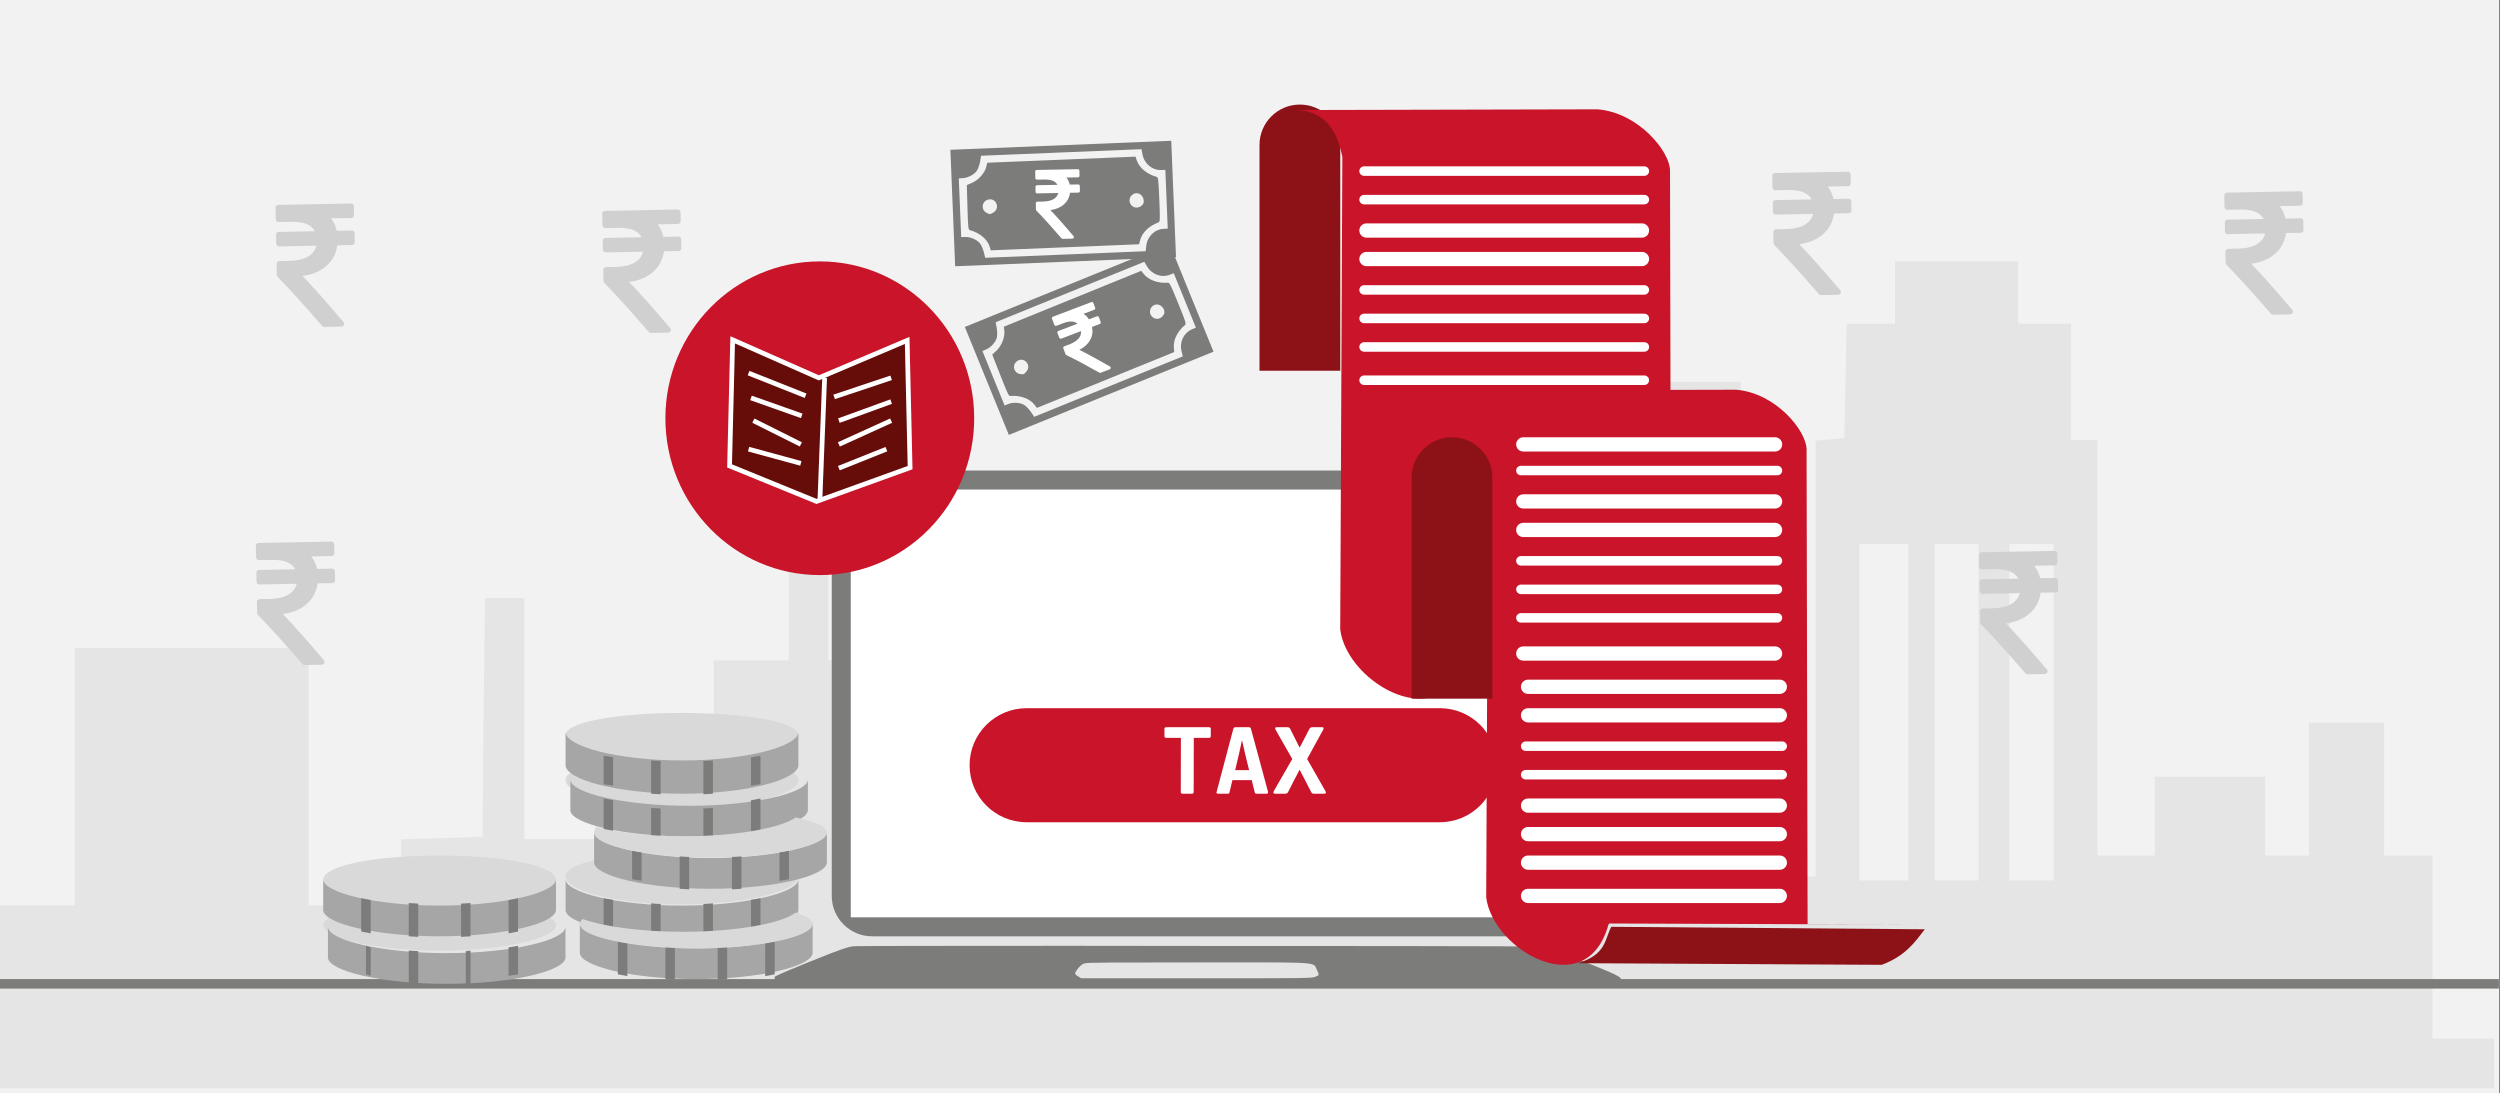 <svg width="526" height="230" xmlns="http://www.w3.org/2000/svg" xmlns:xlink="http://www.w3.org/1999/xlink" overflow="hidden"><rect width="100%" height="100%" fill="#808080" stroke="none"/><defs><clipPath id="clip0"><path d="M0 0 526 0 526 230 0 230Z" fill-rule="evenodd" clip-rule="evenodd"/></clipPath><clipPath id="clip1"><path d="M203 68.794 246.073 51.278 255.352 74.029 212.279 91.545Z" fill-rule="evenodd" clip-rule="evenodd"/></clipPath><clipPath id="clip2"><path d="M203 68.794 246.073 51.278 255.352 74.029 212.279 91.545Z" fill-rule="evenodd" clip-rule="evenodd"/></clipPath><clipPath id="clip3"><path d="M203 68.794 246.073 51.278 255.352 74.029 212.279 91.545Z" fill-rule="evenodd" clip-rule="evenodd"/></clipPath><clipPath id="clip4"><path d="M218.753 67.694 232.413 62.49 237.624 76.129 223.964 81.333Z" fill-rule="evenodd" clip-rule="evenodd"/></clipPath><clipPath id="clip5"><path d="M218.753 67.694 232.413 62.49 237.624 76.129 223.964 81.333Z" fill-rule="evenodd" clip-rule="evenodd"/></clipPath><clipPath id="clip6"><path d="M218.753 67.694 232.413 62.49 237.624 76.129 223.964 81.333Z" fill-rule="evenodd" clip-rule="evenodd"/></clipPath><clipPath id="clip7"><path d="M199.96 31.515 246.429 29.617 247.434 54.161 200.966 56.059Z" fill-rule="evenodd" clip-rule="evenodd"/></clipPath><clipPath id="clip8"><path d="M199.96 31.515 246.429 29.617 247.434 54.161 200.966 56.059Z" fill-rule="evenodd" clip-rule="evenodd"/></clipPath><clipPath id="clip9"><path d="M199.96 31.515 246.429 29.617 247.434 54.161 200.966 56.059Z" fill-rule="evenodd" clip-rule="evenodd"/></clipPath><clipPath id="clip10"><path d="M215 35 231 35 231 51 215 51Z" fill-rule="evenodd" clip-rule="evenodd"/></clipPath><clipPath id="clip11"><path d="M215.154 35.812 229.771 35.54 230.043 50.136 215.426 50.408Z" fill-rule="evenodd" clip-rule="evenodd"/></clipPath><clipPath id="clip12"><path d="M215.154 35.812 229.771 35.54 230.043 50.136 215.426 50.408Z" fill-rule="evenodd" clip-rule="evenodd"/></clipPath><clipPath id="clip13"><path d="M463 40 490 40 490 67 463 67Z" fill-rule="evenodd" clip-rule="evenodd"/></clipPath><clipPath id="clip14"><path d="M463.296 40.623 489.191 40.142 489.673 65.999 463.777 66.481Z" fill-rule="evenodd" clip-rule="evenodd"/></clipPath><clipPath id="clip15"><path d="M463.296 40.623 489.191 40.142 489.673 65.999 463.777 66.481Z" fill-rule="evenodd" clip-rule="evenodd"/></clipPath><clipPath id="clip16"><path d="M411 115 439 115 439 143 411 143Z" fill-rule="evenodd" clip-rule="evenodd"/></clipPath><clipPath id="clip17"><path d="M411.669 116.294 437.564 115.813 438.046 141.671 412.15 142.152Z" fill-rule="evenodd" clip-rule="evenodd"/></clipPath><clipPath id="clip18"><path d="M411.669 116.294 437.564 115.813 438.046 141.671 412.15 142.152Z" fill-rule="evenodd" clip-rule="evenodd"/></clipPath><clipPath id="clip19"><path d="M368 36 395 36 395 63 368 63Z" fill-rule="evenodd" clip-rule="evenodd"/></clipPath><clipPath id="clip20"><path d="M368.19 36.508 394.085 36.027 394.567 61.885 368.671 62.366Z" fill-rule="evenodd" clip-rule="evenodd"/></clipPath><clipPath id="clip21"><path d="M368.19 36.508 394.085 36.027 394.567 61.885 368.671 62.366Z" fill-rule="evenodd" clip-rule="evenodd"/></clipPath><clipPath id="clip22"><path d="M122 43 149 43 149 71 122 71Z" fill-rule="evenodd" clip-rule="evenodd"/></clipPath><clipPath id="clip23"><path d="M122.006 44.465 147.902 43.984 148.384 69.841 122.488 70.323Z" fill-rule="evenodd" clip-rule="evenodd"/></clipPath><clipPath id="clip24"><path d="M122.006 44.465 147.902 43.984 148.384 69.841 122.488 70.323Z" fill-rule="evenodd" clip-rule="evenodd"/></clipPath><clipPath id="clip25"><path d="M49 113 76 113 76 141 49 141Z" fill-rule="evenodd" clip-rule="evenodd"/></clipPath><clipPath id="clip26"><path d="M49.136 114.33 75.031 113.849 75.513 139.707 49.617 140.188Z" fill-rule="evenodd" clip-rule="evenodd"/></clipPath><clipPath id="clip27"><path d="M49.136 114.33 75.031 113.849 75.513 139.707 49.617 140.188Z" fill-rule="evenodd" clip-rule="evenodd"/></clipPath><clipPath id="clip28"><path d="M53 42 80 42 80 70 53 70Z" fill-rule="evenodd" clip-rule="evenodd"/></clipPath><clipPath id="clip29"><path d="M53.278 43.2 79.173 42.719 79.655 68.577 53.759 69.058Z" fill-rule="evenodd" clip-rule="evenodd"/></clipPath><clipPath id="clip30"><path d="M53.278 43.2 79.173 42.719 79.655 68.577 53.759 69.058Z" fill-rule="evenodd" clip-rule="evenodd"/></clipPath></defs><g clip-path="url(#clip0)"><rect x="0" y="0" width="525.239" height="230" fill="#FFFFFF" transform="scale(1.001 1)"/><rect x="0" y="0" width="525.239" height="230" fill="#F2F2F2" transform="scale(1.001 1)"/><path d="M0 154.748 0 135.497 7.892 135.497 15.728 135.497 15.728 108.429 15.728 81.308 40.292 81.308 64.856 81.308 64.856 108.429 64.856 135.497 74.582 135.497 84.308 135.497 84.308 128.572 84.308 121.595 92.866 121.333 101.425 121.071 101.647 95.944 101.925 70.817 106.093 70.817 110.205 70.817 110.205 96.154 110.205 121.543 117.653 121.543 125.044 121.543 125.044 117.137 125.044 112.783 137.548 112.783 150.053 112.783 150.053 98.357 150.053 83.931 157.945 83.931 165.781 83.931 165.781 61.217 165.781 38.451 169.949 38.451 174.117 38.451 174.117 61.217 174.117 83.931 187.121 83.931 200.07 83.931 200.07 98.357 200.07 112.783 225.079 112.783 250.088 112.783 250.088 124.166 250.088 135.497 260.258 135.497 270.484 135.497 270.484 100.98 270.484 66.463 322.336 66.463 374.187 66.463 374.187 97.937 374.187 129.412 377.911 129.412 381.634 129.412 381.634 83.564 381.634 37.717 384.635 37.454 387.637 37.14 387.914 25.127 388.137 13.114 393.194 13.114 398.307 13.114 398.307 6.557 398.307 0 411.256 0 424.205 0 424.205 6.557 424.205 13.114 429.763 13.114 435.32 13.114 435.32 25.337 435.32 37.612 438.099 37.612 440.878 37.612 440.878 81.308 440.878 125.005 446.935 125.005 452.937 125.005 452.937 116.717 452.937 108.429 464.497 108.429 476.112 108.429 476.112 116.717 476.112 125.005 480.725 125.005 485.338 125.005 485.338 111.052 485.338 97.046 493.229 97.046 501.121 97.046 501.121 111.052 501.121 125.005 506.178 125.005 511.291 125.005 511.291 144.257 511.291 163.509 517.794 163.509 524.24 163.509 524.24 168.754 524.24 174 262.148 174 0 174 0 154.748ZM401.086 94.842 401.086 59.434 395.973 59.434 390.86 59.434 390.86 94.842 390.86 130.251 395.973 130.251 401.086 130.251 401.086 94.842ZM415.869 94.842 415.869 59.434 411.256 59.434 406.643 59.434 406.643 94.842 406.643 130.251 411.256 130.251 415.869 130.251 415.869 94.842ZM431.652 94.842 431.652 59.434 426.984 59.434 422.371 59.434 422.371 94.842 422.371 130.251 426.984 130.251 431.652 130.251 431.652 94.842ZM301.94 115.825 301.94 109.268 294.993 109.268 288.046 109.268 288.046 115.825 288.046 122.382 294.993 122.382 301.94 122.382 301.94 115.825ZM329.727 115.825 329.727 109.268 322.78 109.268 315.833 109.268 315.833 115.825 315.833 122.382 322.78 122.382 329.727 122.382 329.727 115.825ZM357.515 115.825 357.515 109.268 350.568 109.268 343.621 109.268 343.621 115.825 343.621 122.382 350.568 122.382 357.515 122.382 357.515 115.825ZM301.94 90.488 301.94 83.931 294.993 83.931 288.046 83.931 288.046 90.488 288.046 97.046 294.993 97.046 301.94 97.046 301.94 90.488ZM329.727 90.488 329.727 83.931 322.78 83.931 315.833 83.931 315.833 90.488 315.833 97.046 322.78 97.046 329.727 97.046 329.727 90.488ZM357.515 90.488 357.515 83.931 350.568 83.931 343.621 83.931 343.621 90.488 343.621 97.046 350.568 97.046 357.515 97.046 357.515 90.488ZM279.71 51.146 279.71 44.589 307.053 44.589 334.396 44.589 334.396 51.146 334.396 57.703 307.053 57.703 279.71 57.703 279.71 51.146ZM342.732 41.546 342.732 25.337 354.291 25.337 365.851 25.337 365.851 41.546 365.851 57.703 354.291 57.703 342.732 57.703 342.732 41.546Z" fill="#E5E5E5" fill-rule="evenodd" transform="matrix(1.001 0 -0 1 0 55)"/><path d="M0 0 525.239 0" stroke="#7C7C7B" stroke-width="1.997" stroke-miterlimit="8" fill="none" fill-rule="evenodd" transform="matrix(1.001 0 -0 1 0 207)"/><g clip-path="url(#clip1)"><g clip-path="url(#clip2)"><g clip-path="url(#clip3)"><path d="M0 12.267 0 0 23.231 0 46.462 0 46.462 12.267 46.462 24.534 23.231 24.534 0 24.534ZM40.265 21.983C40.561 19.927 42.158 18.471 44.128 18.459L44.942 18.454 44.942 12.267 44.942 6.079 44.128 6.074C42.158 6.063 40.561 4.606 40.265 2.551L40.116 1.52 23.251 1.52 6.386 1.52 6.134 2.72C5.995 3.381 5.667 4.223 5.405 4.591 4.83 5.4 3.446 6.068 2.334 6.074L1.52 6.079 1.52 12.267 1.52 18.454 2.334 18.459C3.446 18.466 4.83 19.134 5.405 19.942 5.667 20.311 5.995 21.153 6.134 21.813L6.386 23.014 23.251 23.014 40.116 23.014ZM7.39 20.656C6.977 19.121 5.398 17.695 3.415 17.067 3.061 16.955 3.036 16.58 3.09 12.248L3.148 7.55 4.28 7.128C5.627 6.626 7.051 5.138 7.39 3.878L7.616 3.04 23.205 3.04 38.794 3.04 39.045 3.877C39.512 5.436 41.082 6.845 43.042 7.465 43.389 7.575 43.422 7.999 43.422 12.267 43.422 16.535 43.389 16.959 43.042 17.068 41.063 17.695 39.523 19.062 39.061 20.605L38.794 21.494 23.205 21.494 7.616 21.494ZM8.475 13.566C9.213 13.184 9.496 12.357 9.149 11.595 8.499 10.168 6.296 10.686 6.296 12.267 6.296 13.052 6.824 13.628 7.773 13.878 7.808 13.887 8.124 13.747 8.475 13.566ZM39.796 13.284C40.377 12.773 40.209 11.554 39.483 11.014 38.352 10.174 36.772 11.39 37.245 12.736 37.634 13.841 38.862 14.105 39.796 13.284Z" fill="#7C7C7B" transform="matrix(0.927 -0.377 0.377 0.926 203 68.794)"/></g></g></g><g clip-path="url(#clip4)"><g clip-path="url(#clip5)"><g clip-path="url(#clip6)"><path d="M11.863 3.308C11.801 3.246 11.722 3.215 11.625 3.215L9.852 3.215C9.734 2.641 9.513 2.143 9.188 1.721L11.604 1.721C11.701 1.721 11.78 1.69 11.843 1.628 11.905 1.566 11.936 1.487 11.936 1.39L11.936 0.332C11.936 0.235 11.905 0.156 11.843 0.093 11.78 0.031 11.701 0 11.604 0L2.976 0C2.879 0 2.8 0.031 2.738 0.093 2.676 0.156 2.644 0.235 2.644 0.332L2.644 1.711C2.644 1.801 2.677 1.879 2.743 1.944 2.809 2.01 2.886 2.043 2.976 2.043L4.48 2.043C5.939 2.043 6.865 2.433 7.259 3.215L2.976 3.215C2.879 3.215 2.8 3.246 2.738 3.308 2.676 3.37 2.644 3.45 2.644 3.546L2.644 4.604C2.644 4.701 2.675 4.78 2.738 4.843 2.8 4.905 2.88 4.936 2.976 4.936L7.404 4.936C7.252 5.503 6.898 5.935 6.341 6.232 5.785 6.53 5.05 6.678 4.138 6.678L2.976 6.678C2.886 6.678 2.809 6.711 2.743 6.777 2.677 6.842 2.644 6.92 2.644 7.01L2.644 8.327C2.644 8.417 2.675 8.493 2.738 8.555 4.065 9.966 5.786 11.939 7.902 14.477 7.964 14.56 8.051 14.601 8.161 14.601L10.183 14.601C10.329 14.601 10.429 14.539 10.484 14.414 10.553 14.29 10.54 14.172 10.443 14.062 8.424 11.587 6.837 9.734 5.683 8.503 6.858 8.365 7.812 7.985 8.545 7.363 9.278 6.741 9.724 5.932 9.883 4.936L11.625 4.936C11.722 4.936 11.801 4.905 11.863 4.843 11.926 4.781 11.957 4.701 11.957 4.604L11.957 3.547C11.957 3.45 11.926 3.37 11.863 3.308Z" fill="#FFFFFF" transform="matrix(0.936 -0.356 0.356 0.934 218.753 67.694)"/></g></g></g><g clip-path="url(#clip7)"><g clip-path="url(#clip8)"><g clip-path="url(#clip9)"><path d="M0 12.264 0 0 23.226 0 46.453 0 46.453 12.264 46.453 24.529 23.226 24.529 0 24.529ZM40.257 21.978C40.553 19.923 42.15 18.467 44.119 18.456L44.933 18.451 44.933 12.264 44.933 6.078 44.119 6.073C42.15 6.062 40.553 4.605 40.257 2.551L40.108 1.519 23.246 1.519 6.385 1.519 6.133 2.72C5.994 3.38 5.666 4.222 5.404 4.59 4.829 5.398 3.445 6.067 2.333 6.073L1.519 6.078 1.519 12.264 1.519 18.451 2.333 18.456C3.445 18.462 4.829 19.13 5.404 19.938 5.666 20.307 5.994 21.148 6.133 21.809L6.385 23.009 23.246 23.009 40.108 23.009ZM7.388 20.652C6.975 19.117 5.397 17.692 3.415 17.063 3.06 16.951 3.035 16.577 3.089 12.245L3.147 7.549 4.279 7.127C5.626 6.624 7.049 5.137 7.388 3.877L7.614 3.039 23.2 3.039 38.786 3.039 39.037 3.876C39.504 5.435 41.073 6.844 43.034 7.464 43.38 7.573 43.413 7.997 43.413 12.264 43.413 16.532 43.38 16.956 43.034 17.065 41.054 17.691 39.515 19.058 39.053 20.6L38.786 21.49 23.2 21.49 7.614 21.49ZM8.473 13.563C9.211 13.181 9.494 12.355 9.147 11.593 8.497 10.166 6.295 10.684 6.295 12.264 6.295 13.049 6.823 13.625 7.771 13.875 7.807 13.885 8.123 13.744 8.473 13.563ZM39.788 13.281C40.369 12.77 40.2 11.552 39.474 11.012 38.344 10.172 36.765 11.388 37.238 12.733 37.626 13.838 38.854 14.102 39.788 13.281Z" fill="#7C7C7B" transform="matrix(1.001 -0.041 0.041 0.999 199.96 31.515)"/></g></g></g><g clip-path="url(#clip10)"><g clip-path="url(#clip11)"><g clip-path="url(#clip12)"><path d="M11.861 3.307C11.799 3.245 11.72 3.214 11.623 3.214L9.85 3.214C9.732 2.641 9.511 2.143 9.186 1.721L11.602 1.721C11.699 1.721 11.778 1.69 11.841 1.628 11.902 1.566 11.934 1.486 11.934 1.39L11.934 0.332C11.934 0.235 11.902 0.156 11.841 0.093 11.778 0.031 11.699 0 11.602 0L2.976 0C2.879 0 2.799 0.031 2.737 0.093 2.675 0.155 2.644 0.235 2.644 0.332L2.644 1.711C2.644 1.801 2.677 1.878 2.742 1.944 2.808 2.01 2.886 2.042 2.976 2.042L4.479 2.042C5.937 2.042 6.864 2.433 7.258 3.214L2.976 3.214C2.879 3.214 2.799 3.245 2.737 3.307 2.675 3.37 2.644 3.449 2.644 3.546L2.644 4.603C2.644 4.7 2.675 4.78 2.737 4.842 2.799 4.904 2.879 4.935 2.976 4.935L7.403 4.935C7.251 5.502 6.897 5.934 6.34 6.231 5.784 6.528 5.049 6.677 4.137 6.677L2.976 6.677C2.886 6.677 2.808 6.71 2.742 6.775 2.677 6.841 2.644 6.919 2.644 7.009L2.644 8.326C2.644 8.416 2.675 8.492 2.737 8.554 4.064 9.964 5.785 11.937 7.901 14.474 7.963 14.557 8.049 14.598 8.16 14.598L10.181 14.598C10.327 14.598 10.427 14.536 10.482 14.412 10.551 14.287 10.538 14.17 10.441 14.059 8.423 11.585 6.836 9.732 5.682 8.502 6.857 8.364 7.811 7.983 8.543 7.361 9.276 6.739 9.722 5.93 9.881 4.935L11.623 4.935C11.72 4.935 11.799 4.904 11.861 4.842 11.923 4.78 11.955 4.7 11.955 4.604L11.955 3.546C11.955 3.449 11.923 3.37 11.861 3.307Z" fill="#FFFFFF" transform="matrix(1.001 -0.019 0.019 1 215.154 35.812)"/></g></g></g><path d="M0 8.494C-2.63793e-15 3.803 3.803 0 8.494 0L157.266 0C161.957-2.63793e-15 165.76 3.803 165.76 8.494L165.76 89.506C165.76 94.197 161.957 98 157.266 98L8.494 98C3.803 98 0 94.197 0 89.506Z" fill="#7C7C7B" fill-rule="evenodd" transform="matrix(1.001 0 -0 1 175 99)"/><rect x="0" y="0" width="157.771" height="90" fill="#FFFFFF" transform="matrix(1.001 0 -0 1 179 103)"/><path d="M0 12C-1.76392e-15 5.373 5.373-1.76392e-15 12-1.76392e-15L98.839 0C105.467-1.76392e-15 110.839 5.373 110.839 12L110.839 12C110.839 18.627 105.467 24 98.839 24L12 24C5.373 24 1.76392e-15 18.627 0 12Z" fill="#C91429" fill-rule="evenodd" transform="matrix(1.001 0 -0 1 204 149)"/><path d="M16.259 2.86C16.164 3.312 16.071 3.763 15.979 4.21 15.888 4.657 15.789 5.107 15.682 5.56L14.866 9.032 17.795 9.032C17.648 8.438 17.497 7.833 17.342 7.216 17.186 6.6 17.041 5.995 16.907 5.401L16.331 2.86ZM23.652 0 25.765 0C25.931-0.001 26.067 0.025 26.173 0.08 26.279 0.135 26.367 0.229 26.437 0.363L28.381 4.243 28.453 4.243 30.47 0.363C30.53 0.239 30.614 0.148 30.722 0.088 30.83 0.029 30.962 0 31.118 0L33.111 0C33.24 0.001 33.329 0.022 33.378 0.063 33.426 0.104 33.449 0.158 33.447 0.227 33.447 0.266 33.441 0.314 33.429 0.372 33.417 0.43 33.399 0.473 33.375 0.5L29.99 6.693 33.879 13.522C33.927 13.609 33.951 13.684 33.951 13.749 33.947 13.911 33.811 13.995 33.543 13.998L31.55 13.998C31.374 14.005 31.234 13.991 31.13 13.956 31.026 13.92 30.934 13.821 30.854 13.658 30.446 12.886 30.043 12.111 29.645 11.333 29.246 10.555 28.849 9.779 28.453 9.007L28.381 9.007C27.963 9.779 27.557 10.555 27.163 11.333 26.769 12.111 26.375 12.886 25.981 13.658 25.886 13.821 25.781 13.92 25.666 13.956 25.55 13.991 25.415 14.005 25.261 13.998L23.292 13.998C23.15 13.997 23.05 13.976 22.992 13.936 22.934 13.895 22.906 13.84 22.908 13.771 22.908 13.727 22.914 13.68 22.926 13.63 22.938 13.579 22.956 13.521 22.98 13.454L26.869 6.693 23.34 0.5C23.306 0.444 23.285 0.397 23.277 0.358 23.27 0.319 23.267 0.283 23.268 0.25 23.264 0.087 23.392 0.004 23.652 0ZM14.962 0 17.675 0C17.786-0.003 17.888 0.016 17.981 0.057 18.074 0.099 18.14 0.186 18.179 0.318 18.78 2.52 19.379 4.725 19.976 6.932 20.574 9.14 21.167 11.344 21.756 13.544 21.776 13.594 21.784 13.654 21.78 13.726 21.782 13.797 21.76 13.859 21.714 13.913 21.668 13.967 21.586 13.995 21.468 13.998L19.379 13.998C19.272 13.999 19.187 13.98 19.124 13.941 19.062 13.903 19.019 13.838 18.995 13.749 18.886 13.307 18.775 12.869 18.662 12.435 18.55 12.002 18.445 11.57 18.347 11.139L14.29 11.139C14.234 11.363 14.142 11.738 14.014 12.265 13.886 12.792 13.77 13.287 13.666 13.749 13.641 13.848 13.595 13.915 13.528 13.95 13.461 13.985 13.379 14.001 13.282 13.998L11.313 13.998C11.053 13.995 10.925 13.911 10.929 13.749 10.93 13.716 10.935 13.685 10.944 13.658 10.954 13.63 10.965 13.6 10.977 13.567L14.482 0.318C14.517 0.226 14.573 0.15 14.65 0.091 14.727 0.033 14.831 0.002 14.962 0ZM0.408 0 9.383 0C9.503 0.001 9.593 0.034 9.653 0.097 9.713 0.16 9.743 0.249 9.743 0.363L9.743 1.836C9.746 1.962 9.722 2.061 9.671 2.134 9.62 2.206 9.524 2.243 9.383 2.244L6.167 2.244 6.143 13.635C6.143 13.77 6.107 13.864 6.035 13.919 5.963 13.974 5.855 14 5.711 13.998L3.865 13.998C3.731 14 3.626 13.974 3.55 13.922 3.473 13.869 3.434 13.781 3.433 13.658L3.457 2.244 0.408 2.244C0.265 2.246 0.161 2.214 0.096 2.151 0.031 2.087-0.001 1.982 0 1.836L0 0.386C-0.001 0.261 0.031 0.165 0.096 0.1 0.161 0.034 0.265 0.001 0.408 0Z" fill="#FFFFFF" fill-rule="evenodd" transform="matrix(1.001 0 -0 1 245 153)"/><path d="M24.465 5.538C10.954 5.538 0 2.804 0 0L0 6.458C0.008 9.26 10.957 12 24.465 12 37.972 12 48.922 9.26 48.929 6.458L48.929 0C48.929 2.804 37.976 5.538 24.465 5.538" fill="#A6A6A6" fill-rule="evenodd" transform="matrix(1.001 0 -0 1 122 194)"/><path d="M24.465 5.538C10.954 5.538 0 2.804 0 0L0 6.458C0.008 9.26 10.957 12 24.465 12 37.972 12 48.922 9.26 48.929 6.458L48.929 0C48.929 2.804 37.976 5.538 24.465 5.538" fill="#A6A6A6" fill-rule="evenodd" transform="matrix(1.001 0 -0 1 119 185)"/><path d="M0 0 0 5.997C0.639 6.111 1.305 6.22 1.997 6.321L1.997 0.324C1.305 0.222 0.639 0.114 0 0" fill="#7C7C7B" fill-rule="evenodd" transform="matrix(1.001 0 -0 1 127 189)"/><path d="M0 0.324 0 6.322C0.692 6.22 1.358 6.111 1.997 5.997L1.997 0C1.358 0.114 0.692 0.222 0 0.324" fill="#7C7C7B" fill-rule="evenodd" transform="matrix(1.001 0 -0 1 158 189)"/><path d="M0 0 0 6.999C0.656 7.045 1.321 7.086 1.997 7.119L1.997 0.119C1.321 0.086 0.656 0.046 0 0" fill="#7C7C7B" fill-rule="evenodd" transform="matrix(1.001 0 -0 1 137 190)"/><path d="M0 0.119 0 7.119C0.676 7.086 1.341 7.045 1.997 6.999L1.997 0C1.341 0.046 0.676 0.086 0 0.119" fill="#7C7C7B" fill-rule="evenodd" transform="matrix(1.001 0 -0 1 148 190)"/><path d="M0 0 0 6.997C0.639 7.13 1.305 7.256 1.997 7.375L1.997 0.378C1.305 0.259 0.639 0.133 0 0" fill="#7C7C7B" fill-rule="evenodd" transform="matrix(1.001 0 -0 1 130 198)"/><path d="M0 0.378 0 7.376C0.692 7.256 1.358 7.13 1.997 6.997L1.997 0C1.358 0.133 0.692 0.259 0 0.378" fill="#7C7C7B" fill-rule="evenodd" transform="matrix(1.001 0 -0 1 161 198)"/><path d="M0 0 0 6.999C0.656 7.045 1.321 7.086 1.997 7.119L1.997 0.119C1.321 0.086 0.656 0.046 0 0" fill="#7C7C7B" fill-rule="evenodd" transform="matrix(1.001 0 -0 1 140 199)"/><path d="M0 0.119 0 7.119C0.676 7.086 1.341 7.045 1.997 6.999L1.997 0C1.341 0.046 0.676 0.086 0 0.119" fill="#7C7C7B" fill-rule="evenodd" transform="matrix(1.001 0 -0 1 151 199)"/><path d="M45.365 0C42.693 2.186 33.087 4.05 21.642 4.05 12.694 4.05 4.871 2.909 0.606 1.368 0.214 1.698 0 2.048 0 2.413 0 5.072 10.954 7.55 24.465 7.55 37.977 7.55 48.929 5.072 48.929 2.413 48.929 1.497 47.626 0.678 45.365 0" fill="#D9D9D9" fill-rule="evenodd" transform="matrix(1.001 0 -0 1 122 192)"/><path d="M30.11 5.283C17.678 5.283 7.418 2.768 5.858 0 2.208 0.879 0 2.05 0 3.413 0 6.45 10.954 9.283 24.465 9.283 37.976 9.283 48.929 6.45 48.929 3.413 48.929 3.279 48.901 3.148 48.859 3.018 44.371 4.36 37.64 5.283 30.11 5.283" fill="#D9D9D9" fill-rule="evenodd" transform="matrix(1.001 0 -0 1 119 181)"/><path d="M24.465 5.538C10.954 5.538 0 2.804 0 0L0 6.458C0.008 9.26 10.957 12 24.465 12 37.972 12 48.922 9.26 48.929 6.458L48.929 0C48.929 2.804 37.976 5.538 24.465 5.538" fill="#A6A6A6" fill-rule="evenodd" transform="matrix(1.001 0 -0 1 125 175)"/><path d="M48.929 5.13C48.929 8.167 37.976 11 24.465 11 10.954 11 0 8.167 0 5.13 0 2.092 10.954 0 24.465 0 37.976 0 48.929 2.092 48.929 5.13" fill="#D9D9D9" fill-rule="evenodd" transform="matrix(1.001 0 -0 1 119 159)"/><path d="M24.964 5.538C11.177 5.538 0 2.804 0 0L0 6.458C0.008 9.26 11.181 12 24.964 12 38.747 12 49.92 9.26 49.928 6.458L49.928 0C49.928 2.804 38.751 5.538 24.964 5.538" fill="#A6A6A6" fill-rule="evenodd" transform="matrix(1.001 0 -0 1 120 164)"/><path d="M0 0 0 6.997C0.639 7.13 1.305 7.256 1.997 7.375L1.997 0.378C1.305 0.259 0.639 0.133 0 0" fill="#7C7C7B" fill-rule="evenodd" transform="matrix(1.001 0 -0 1 127 168)"/><path d="M0 0.378 0 7.376C0.692 7.256 1.358 7.13 1.997 6.997L1.997 0C1.358 0.133 0.692 0.259 0 0.378" fill="#7C7C7B" fill-rule="evenodd" transform="matrix(1.001 0 -0 1 158 168)"/><path d="M0 0 0 5.999C0.656 6.039 1.321 6.074 1.997 6.102L1.997 0.102C1.321 0.074 0.656 0.039 0 0" fill="#7C7C7B" fill-rule="evenodd" transform="matrix(1.001 0 -0 1 137 170)"/><path d="M0 0.102 0 6.102C0.676 6.074 1.341 6.039 1.997 5.999L1.997 0C1.341 0.039 0.676 0.074 0 0.102" fill="#7C7C7B" fill-rule="evenodd" transform="matrix(1.001 0 -0 1 148 170)"/><path d="M0 0 0 5.997C0.639 6.111 1.305 6.22 1.997 6.321L1.997 0.324C1.305 0.222 0.639 0.114 0 0" fill="#7C7C7B" fill-rule="evenodd" transform="matrix(1.001 0 -0 1 133 179)"/><path d="M0 0.324 0 6.322C0.692 6.22 1.358 6.111 1.997 5.997L1.997 0C1.358 0.114 0.692 0.222 0 0.324" fill="#7C7C7B" fill-rule="evenodd" transform="matrix(1.001 0 -0 1 164 179)"/><path d="M0 0 0 6.999C0.656 7.045 1.321 7.086 1.997 7.119L1.997 0.119C1.321 0.086 0.656 0.046 0 0" fill="#7C7C7B" fill-rule="evenodd" transform="matrix(1.001 0 -0 1 143 180)"/><path d="M0 0.119 0 7.119C0.676 7.086 1.341 7.045 1.997 6.999L1.997 0C1.341 0.046 0.676 0.086 0 0.119" fill="#7C7C7B" fill-rule="evenodd" transform="matrix(1.001 0 -0 1 154 180)"/><path d="M42.336 0C39.409 2.151 29.992 3.957 18.819 3.957 11.604 3.957 5.12 3.203 0.642 2.09 0.227 2.436 0 2.801 0 3.183 0 5.884 10.954 8.401 24.465 8.401 37.976 8.401 48.929 5.884 48.929 3.183 48.929 1.892 46.423 0.795 42.336 0" fill="#D9D9D9" fill-rule="evenodd" transform="matrix(1.001 0 -0 1 125 172)"/><path d="M48.929 4.664C48.929 7.425 37.976 10 24.465 10 10.954 10 0 7.425 0 4.664 0 1.902 10.954 0 24.465 0 37.976 0 48.929 1.902 48.929 4.664" fill="#D9D9D9" fill-rule="evenodd" transform="matrix(1.001 0 -0 1 119 150)"/><path d="M24.465 6C10.954 6 0 3.038 0 0L0 6.996C0.008 10.032 10.957 13 24.465 13 37.972 13 48.922 10.032 48.929 6.996L48.929 0C48.929 3.038 37.976 6 24.465 6" fill="#A6A6A6" fill-rule="evenodd" transform="matrix(1.001 0 -0 1 119 154)"/><path d="M0 0 0 5.997C0.639 6.111 1.305 6.22 1.997 6.321L1.997 0.324C1.305 0.222 0.639 0.114 0 0" fill="#7C7C7B" fill-rule="evenodd" transform="matrix(1.001 0 -0 1 127 159)"/><path d="M0 0.324 0 6.322C0.692 6.22 1.358 6.111 1.997 5.997L1.997 0C1.358 0.114 0.692 0.222 0 0.324" fill="#7C7C7B" fill-rule="evenodd" transform="matrix(1.001 0 -0 1 158 159)"/><path d="M0 0 0 6.999C0.656 7.045 1.321 7.086 1.997 7.119L1.997 0.119C1.321 0.086 0.656 0.046 0 0" fill="#7C7C7B" fill-rule="evenodd" transform="matrix(1.001 0 -0 1 137 160)"/><path d="M0 0.119 0 7.119C0.676 7.086 1.341 7.045 1.997 6.999L1.997 0C1.341 0.046 0.676 0.086 0 0.119" fill="#7C7C7B" fill-rule="evenodd" transform="matrix(1.001 0 -0 1 148 160)"/><path d="M0 33C-8.26339e-15 14.775 14.53 0 32.453 0 50.376-8.40268e-15 64.906 14.775 64.906 33 64.906 51.225 50.376 66 32.453 66 14.53 66-1.23951e-14 51.225 0 33Z" fill="#C91429" fill-rule="evenodd" transform="matrix(1.001 0 -0 1 140 55)"/><path d="M37.332 0.122 18.768 8.002 0.654 0 0 26.526 18.277 34 37.945 26.891 37.332 0.122Z" stroke="#FFFFFF" stroke-width="0.999" stroke-miterlimit="8" fill="#660D0A" fill-rule="evenodd" transform="matrix(1.001 0 -0 1 153.5 71.5)"/><path d="M0 0-0.999-26" stroke="#FFFFFF" stroke-width="0.999" stroke-miterlimit="8" fill="none" fill-rule="evenodd" transform="matrix(1.001 8.75495e-08 8.74228e-08 -1 173.5 79.5)"/><path d="M11.983 4.767 0 0M11.172 9 0.512 5.219" stroke="#FFFFFF" stroke-width="0.999" stroke-miterlimit="8" fill="#FFFFFF" fill-rule="evenodd" transform="matrix(1.001 0 -0 1 157.5 78.5)"/><path d="M0 0 9.986 5" stroke="#FFFFFF" stroke-width="0.999" stroke-miterlimit="8" fill="none" fill-rule="evenodd" transform="matrix(-1.001 -8.75495e-08 8.74228e-08 -1 168.5 93.5)"/><path d="M0 0 10.984 3" stroke="#FFFFFF" stroke-width="0.999" stroke-miterlimit="8" fill="none" fill-rule="evenodd" transform="matrix(-1.001 -8.75495e-08 8.74228e-08 -1 168.5 97.5)"/><path d="M0 0-11.983-4" stroke="#FFFFFF" stroke-width="0.999" stroke-miterlimit="8" fill="none" fill-rule="evenodd" transform="matrix(-1.001 -0 -0 1 175.5 83.5)"/><path d="M0 0-10.984-4" stroke="#FFFFFF" stroke-width="0.999" stroke-miterlimit="8" fill="none" fill-rule="evenodd" transform="matrix(-1.001 -0 -0 1 176.5 88.5)"/><path d="M0 0-10.984-5" stroke="#FFFFFF" stroke-width="0.999" stroke-miterlimit="8" fill="none" fill-rule="evenodd" transform="matrix(-1.001 -0 -0 1 176.5 93.5)"/><path d="M0 0-9.986-4" stroke="#FFFFFF" stroke-width="0.999" stroke-miterlimit="8" fill="none" fill-rule="evenodd" transform="matrix(-1.001 -0 -0 1 176.5 98.5)"/><g clip-path="url(#clip13)"><g clip-path="url(#clip14)"><g clip-path="url(#clip15)"><path d="M21.013 5.859C20.903 5.749 20.762 5.694 20.591 5.694L17.45 5.694C17.242 4.678 16.85 3.796 16.274 3.049L20.554 3.049C20.726 3.049 20.866 2.994 20.977 2.884 21.086 2.774 21.141 2.633 21.141 2.462L21.141 0.588C21.141 0.416 21.086 0.276 20.977 0.165 20.866 0.055 20.725 0 20.554 0L5.272 0C5.1 0 4.959 0.055 4.849 0.165 4.739 0.275 4.684 0.416 4.684 0.588L4.684 3.031C4.684 3.19 4.742 3.328 4.858 3.444 4.975 3.56 5.112 3.618 5.272 3.618L7.935 3.618C10.519 3.618 12.16 4.31 12.857 5.694L5.272 5.694C5.1 5.694 4.959 5.749 4.849 5.859 4.739 5.969 4.684 6.11 4.684 6.282L4.684 8.155C4.684 8.327 4.739 8.467 4.849 8.577 4.959 8.688 5.1 8.743 5.272 8.743L13.115 8.743C12.846 9.747 12.218 10.512 11.232 11.039 10.246 11.565 8.945 11.829 7.329 11.829L5.272 11.829C5.112 11.829 4.975 11.887 4.858 12.003 4.742 12.12 4.684 12.257 4.684 12.416L4.684 14.749C4.684 14.909 4.739 15.043 4.849 15.154 7.2 17.651 10.249 21.147 13.996 25.642 14.107 25.789 14.26 25.862 14.456 25.862L18.037 25.862C18.295 25.862 18.472 25.752 18.57 25.531 18.692 25.311 18.669 25.103 18.497 24.907 14.921 20.523 12.111 17.241 10.066 15.062 12.148 14.817 13.837 14.143 15.136 13.041 16.433 11.939 17.223 10.506 17.505 8.743L20.591 8.743C20.762 8.743 20.903 8.688 21.013 8.578 21.123 8.468 21.178 8.327 21.178 8.155L21.178 6.282C21.178 6.11 21.123 5.97 21.013 5.859Z" fill="#D0D0D0" transform="matrix(1.001 -0.019 0.019 1 463.296 40.623)"/></g></g></g><g clip-path="url(#clip16)"><g clip-path="url(#clip17)"><g clip-path="url(#clip18)"><path d="M21.013 5.859C20.903 5.749 20.762 5.694 20.591 5.694L17.45 5.694C17.242 4.678 16.85 3.796 16.274 3.049L20.554 3.049C20.726 3.049 20.866 2.994 20.977 2.884 21.086 2.774 21.141 2.633 21.141 2.462L21.141 0.588C21.141 0.416 21.086 0.276 20.977 0.165 20.866 0.055 20.725 0 20.554 0L5.272 0C5.1 0 4.959 0.055 4.849 0.165 4.739 0.275 4.684 0.416 4.684 0.588L4.684 3.031C4.684 3.19 4.742 3.328 4.858 3.444 4.975 3.56 5.112 3.618 5.272 3.618L7.935 3.618C10.519 3.618 12.16 4.31 12.857 5.694L5.272 5.694C5.1 5.694 4.959 5.749 4.849 5.859 4.739 5.969 4.684 6.11 4.684 6.282L4.684 8.155C4.684 8.327 4.739 8.467 4.849 8.577 4.959 8.688 5.1 8.743 5.272 8.743L13.115 8.743C12.846 9.747 12.218 10.512 11.232 11.039 10.246 11.565 8.945 11.829 7.329 11.829L5.272 11.829C5.112 11.829 4.975 11.887 4.858 12.003 4.742 12.12 4.684 12.257 4.684 12.416L4.684 14.749C4.684 14.909 4.739 15.043 4.849 15.154 7.2 17.651 10.249 21.147 13.996 25.642 14.107 25.789 14.26 25.862 14.456 25.862L18.037 25.862C18.295 25.862 18.472 25.752 18.57 25.531 18.692 25.311 18.669 25.103 18.497 24.907 14.921 20.523 12.111 17.241 10.066 15.062 12.148 14.817 13.837 14.143 15.136 13.041 16.433 11.939 17.223 10.506 17.505 8.743L20.591 8.743C20.762 8.743 20.903 8.688 21.013 8.578 21.123 8.468 21.178 8.327 21.178 8.155L21.178 6.282C21.178 6.11 21.123 5.97 21.013 5.859Z" fill="#D0D0D0" transform="matrix(1.001 -0.019 0.019 1 411.669 116.294)"/></g></g></g><g clip-path="url(#clip19)"><g clip-path="url(#clip20)"><g clip-path="url(#clip21)"><path d="M21.013 5.859C20.903 5.749 20.762 5.694 20.591 5.694L17.45 5.694C17.242 4.678 16.85 3.796 16.274 3.049L20.554 3.049C20.726 3.049 20.866 2.994 20.977 2.884 21.086 2.774 21.141 2.633 21.141 2.462L21.141 0.588C21.141 0.416 21.086 0.276 20.977 0.165 20.866 0.055 20.725 0 20.554 0L5.272 0C5.1 0 4.959 0.055 4.849 0.165 4.739 0.275 4.684 0.416 4.684 0.588L4.684 3.031C4.684 3.19 4.742 3.328 4.858 3.444 4.975 3.56 5.112 3.618 5.272 3.618L7.935 3.618C10.519 3.618 12.16 4.31 12.857 5.694L5.272 5.694C5.1 5.694 4.959 5.749 4.849 5.859 4.739 5.969 4.684 6.11 4.684 6.282L4.684 8.155C4.684 8.327 4.739 8.467 4.849 8.577 4.959 8.688 5.1 8.743 5.272 8.743L13.115 8.743C12.846 9.747 12.218 10.512 11.232 11.039 10.246 11.565 8.945 11.829 7.329 11.829L5.272 11.829C5.112 11.829 4.975 11.887 4.858 12.003 4.742 12.12 4.684 12.257 4.684 12.416L4.684 14.749C4.684 14.909 4.739 15.043 4.849 15.154 7.2 17.651 10.249 21.147 13.996 25.642 14.107 25.789 14.26 25.862 14.456 25.862L18.037 25.862C18.295 25.862 18.472 25.752 18.57 25.531 18.692 25.311 18.669 25.103 18.497 24.907 14.921 20.523 12.111 17.241 10.066 15.062 12.148 14.817 13.837 14.143 15.136 13.041 16.433 11.939 17.223 10.506 17.505 8.743L20.591 8.743C20.762 8.743 20.903 8.688 21.013 8.578 21.123 8.468 21.178 8.327 21.178 8.155L21.178 6.282C21.178 6.11 21.123 5.97 21.013 5.859Z" fill="#D0D0D0" transform="matrix(1.001 -0.019 0.019 1 368.19 36.508)"/></g></g></g><g clip-path="url(#clip22)"><g clip-path="url(#clip23)"><g clip-path="url(#clip24)"><path d="M21.013 5.859C20.903 5.749 20.762 5.694 20.591 5.694L17.45 5.694C17.242 4.678 16.85 3.796 16.274 3.049L20.554 3.049C20.726 3.049 20.866 2.994 20.977 2.884 21.086 2.774 21.141 2.633 21.141 2.462L21.141 0.588C21.141 0.416 21.086 0.276 20.977 0.165 20.866 0.055 20.725 0 20.554 0L5.272 0C5.1 0 4.959 0.055 4.849 0.165 4.739 0.275 4.684 0.416 4.684 0.588L4.684 3.031C4.684 3.19 4.742 3.328 4.858 3.444 4.975 3.56 5.112 3.618 5.272 3.618L7.935 3.618C10.519 3.618 12.16 4.31 12.857 5.694L5.272 5.694C5.1 5.694 4.959 5.749 4.849 5.859 4.739 5.969 4.684 6.11 4.684 6.282L4.684 8.155C4.684 8.327 4.739 8.467 4.849 8.577 4.959 8.688 5.1 8.743 5.272 8.743L13.115 8.743C12.846 9.747 12.218 10.512 11.232 11.039 10.246 11.565 8.945 11.829 7.329 11.829L5.272 11.829C5.112 11.829 4.975 11.887 4.858 12.003 4.742 12.12 4.684 12.257 4.684 12.416L4.684 14.749C4.684 14.909 4.739 15.043 4.849 15.154 7.2 17.651 10.249 21.147 13.996 25.642 14.107 25.789 14.26 25.862 14.456 25.862L18.037 25.862C18.295 25.862 18.472 25.752 18.57 25.531 18.692 25.311 18.669 25.103 18.497 24.907 14.921 20.523 12.111 17.241 10.066 15.062 12.148 14.817 13.837 14.143 15.136 13.041 16.433 11.939 17.223 10.506 17.505 8.743L20.591 8.743C20.762 8.743 20.903 8.688 21.013 8.578 21.123 8.468 21.178 8.327 21.178 8.155L21.178 6.282C21.178 6.11 21.123 5.97 21.013 5.859Z" fill="#D0D0D0" transform="matrix(1.001 -0.019 0.019 1 122.006 44.465)"/></g></g></g><g clip-path="url(#clip25)"><g clip-path="url(#clip26)"><g clip-path="url(#clip27)"><path d="M21.013 5.859C20.903 5.749 20.762 5.694 20.591 5.694L17.45 5.694C17.242 4.678 16.85 3.796 16.274 3.049L20.554 3.049C20.726 3.049 20.866 2.994 20.977 2.884 21.086 2.774 21.141 2.633 21.141 2.462L21.141 0.588C21.141 0.416 21.086 0.276 20.977 0.165 20.866 0.055 20.725 0 20.554 0L5.272 0C5.1 0 4.959 0.055 4.849 0.165 4.739 0.275 4.684 0.416 4.684 0.588L4.684 3.031C4.684 3.19 4.742 3.328 4.858 3.444 4.975 3.56 5.112 3.618 5.272 3.618L7.935 3.618C10.519 3.618 12.16 4.31 12.857 5.694L5.272 5.694C5.1 5.694 4.959 5.749 4.849 5.859 4.739 5.969 4.684 6.11 4.684 6.282L4.684 8.155C4.684 8.327 4.739 8.467 4.849 8.577 4.959 8.688 5.1 8.743 5.272 8.743L13.115 8.743C12.846 9.747 12.218 10.512 11.232 11.039 10.246 11.565 8.945 11.829 7.329 11.829L5.272 11.829C5.112 11.829 4.975 11.887 4.858 12.003 4.742 12.12 4.684 12.257 4.684 12.416L4.684 14.749C4.684 14.909 4.739 15.043 4.849 15.154 7.2 17.651 10.249 21.147 13.996 25.642 14.107 25.789 14.26 25.862 14.456 25.862L18.037 25.862C18.295 25.862 18.472 25.752 18.57 25.531 18.692 25.311 18.669 25.103 18.497 24.907 14.921 20.523 12.111 17.241 10.066 15.062 12.148 14.817 13.837 14.143 15.136 13.041 16.433 11.939 17.223 10.506 17.505 8.743L20.591 8.743C20.762 8.743 20.903 8.688 21.013 8.578 21.123 8.468 21.178 8.327 21.178 8.155L21.178 6.282C21.178 6.11 21.123 5.97 21.013 5.859Z" fill="#D0D0D0" transform="matrix(1.001 -0.019 0.019 1 49.136 114.33)"/></g></g></g><g clip-path="url(#clip28)"><g clip-path="url(#clip29)"><g clip-path="url(#clip30)"><path d="M21.013 5.859C20.903 5.749 20.762 5.694 20.591 5.694L17.45 5.694C17.242 4.678 16.85 3.796 16.274 3.049L20.554 3.049C20.726 3.049 20.866 2.994 20.977 2.884 21.086 2.774 21.141 2.633 21.141 2.462L21.141 0.588C21.141 0.416 21.086 0.276 20.977 0.165 20.866 0.055 20.725 0 20.554 0L5.272 0C5.1 0 4.959 0.055 4.849 0.165 4.739 0.275 4.684 0.416 4.684 0.588L4.684 3.031C4.684 3.19 4.742 3.328 4.858 3.444 4.975 3.56 5.112 3.618 5.272 3.618L7.935 3.618C10.519 3.618 12.16 4.31 12.857 5.694L5.272 5.694C5.1 5.694 4.959 5.749 4.849 5.859 4.739 5.969 4.684 6.11 4.684 6.282L4.684 8.155C4.684 8.327 4.739 8.467 4.849 8.577 4.959 8.688 5.1 8.743 5.272 8.743L13.115 8.743C12.846 9.747 12.218 10.512 11.232 11.039 10.246 11.565 8.945 11.829 7.329 11.829L5.272 11.829C5.112 11.829 4.975 11.887 4.858 12.003 4.742 12.12 4.684 12.257 4.684 12.416L4.684 14.749C4.684 14.909 4.739 15.043 4.849 15.154 7.2 17.651 10.249 21.147 13.996 25.642 14.107 25.789 14.26 25.862 14.456 25.862L18.037 25.862C18.295 25.862 18.472 25.752 18.57 25.531 18.692 25.311 18.669 25.103 18.497 24.907 14.921 20.523 12.111 17.241 10.066 15.062 12.148 14.817 13.837 14.143 15.136 13.041 16.433 11.939 17.223 10.506 17.505 8.743L20.591 8.743C20.762 8.743 20.903 8.688 21.013 8.578 21.123 8.468 21.178 8.327 21.178 8.155L21.178 6.282C21.178 6.11 21.123 5.97 21.013 5.859Z" fill="#D0D0D0" transform="matrix(1.001 -0.019 0.019 1 53.278 43.2)"/></g></g></g><path d="M0 7.399 0 6.482C1.095 5.929 3.666 4.822 7.38 3.336 14.094 0.617 15.522 0.158 16.76 0.079 17.427 0.032 36.043 0 61.993 0L61.993 0C70.611 0 80.086 0 89.894 0.032 160.695 0.047 161.552 0.079 162.505 0.379 163.076 0.538 166.79 1.96 170.694 3.557 178.36 6.609 178.741 6.893 177.027 7.605L176.217 7.953 89.275 7.984C41.519 8 2.095 7.984 1.714 7.921 1.095 7.858 0.476 7.636 0 7.399ZM97.56 3.494C95.132 3.494 92.275 3.494 88.942 3.494 71.039 3.494 65.754 3.51 65.135 3.684 64.707 3.779 64.04 4.316 63.659 4.885 62.993 5.787 62.993 5.945 63.659 6.356L64.421 6.83 88.656 6.83C112.415 6.83 112.844 6.83 113.653 6.498 114.463 6.229 114.463 6.119 113.987 5.107 113.177 3.542 114.844 3.462 97.56 3.494Z" fill="#7C7C7B" fill-rule="evenodd" transform="matrix(1.001 0 -0 1 163 199)"/><path d="M8.488 0 8.488 0C13.175 0 16.975 3.8 16.975 8.488L16.975 56 0 56 0 8.488C-1.78239e-15 3.8 3.8 0 8.488 0Z" fill="#8D1218" fill-rule="evenodd" transform="matrix(1.001 0 -0 1 265 22)"/><path d="M10.419 10.005 9.973 109.46C11.392 120.887 31.876 132.559 36.481 115.087L104.848 115.338 79.514 115.274 79.291 12.874C79.281 8.934 72.75 0.718 64.061 0L0 0.155C8.181-0.082 9.752 6.91 10.419 10.004Z" fill="#C91429" fill-rule="evenodd" transform="matrix(1.001 0 -0 1 272 23)"/><path d="M10.121 9.762 9.688 106.812C11.066 117.962 30.965 129.352 35.439 112.302L101.853 112.548 77.242 112.485 77.026 12.562C77.016 8.718 70.672 0.701 62.23 0L0 0.151C7.948-0.08 9.473 6.743 10.121 9.762Z" fill="#C91429" fill-rule="evenodd" transform="matrix(1.001 0 -0 1 303 82)"/><path d="M7.013 0C5.564 2.718 6.004 5.793 0 7.652L63.852 8C68.827 6.123 70.787 3.299 72.895 0.522Z" fill="#8D1218" fill-rule="evenodd" transform="matrix(1.001 0 -0 1 332 195)"/><path d="M8.488 0 8.488 0C13.175-1.75056e-15 16.976 3.8 16.976 8.488L16.975 55 0 55 0 8.488C-1.75056e-15 3.8 3.8 0 8.488 0Z" fill="#8D1218" fill-rule="evenodd" transform="matrix(1.001 0 -0 1 297 92)"/><path d="M0 1C-1.2117e-16 0.448 0.448 0 1 0L59.912 0C60.464 -1.21172e-16 60.912 0.448 60.912 1L60.912 1C60.912 1.552 60.464 2 59.912 2L1 2C0.448 2 0 1.552 0 1Z" fill="#FFFFFF" fill-rule="evenodd" transform="matrix(1.001 0 -0 1 286 35)"/><path d="M0 1C-1.2117e-16 0.448 0.448 0 1 0L59.912 0C60.464 -1.21172e-16 60.912 0.448 60.912 1L60.912 1C60.912 1.552 60.464 2 59.912 2L1 2C0.448 2 0 1.552 0 1Z" fill="#FFFFFF" fill-rule="evenodd" transform="matrix(1.001 0 -0 1 286 41)"/><path d="M0 1.5C-2.4234e-16 0.672 0.672 0 1.5 0L59.412 0C60.24 -2.4234e-16 60.912 0.672 60.912 1.5L60.912 1.5C60.912 2.328 60.24 3 59.412 3L1.5 3C0.672 3 0 2.328 0 1.5Z" fill="#FFFFFF" fill-rule="evenodd" transform="matrix(1.001 0 -0 1 286 47)"/><path d="M0 1.5C-2.4234e-16 0.672 0.672 0 1.5 0L59.412 0C60.24 -2.4234e-16 60.912 0.672 60.912 1.5L60.912 1.5C60.912 2.328 60.24 3 59.412 3L1.5 3C0.672 3 0 2.328 0 1.5Z" fill="#FFFFFF" fill-rule="evenodd" transform="matrix(1.001 0 -0 1 286 53)"/><path d="M0 1C-1.2117e-16 0.448 0.448 0 1 0L59.912 0C60.464 -1.21172e-16 60.912 0.448 60.912 1L60.912 1C60.912 1.552 60.464 2 59.912 2L1 2C0.448 2 0 1.552 0 1Z" fill="#FFFFFF" fill-rule="evenodd" transform="matrix(1.001 0 -0 1 286 60)"/><path d="M0 1C-1.2117e-16 0.448 0.448 0 1 0L59.912 0C60.464 -1.21172e-16 60.912 0.448 60.912 1L60.912 1C60.912 1.552 60.464 2 59.912 2L1 2C0.448 2 0 1.552 0 1Z" fill="#FFFFFF" fill-rule="evenodd" transform="matrix(1.001 0 -0 1 286 66)"/><path d="M0 1C-1.2117e-16 0.448 0.448 0 1 0L59.912 0C60.464 -1.21172e-16 60.912 0.448 60.912 1L60.912 1C60.912 1.552 60.464 2 59.912 2L1 2C0.448 2 0 1.552 0 1Z" fill="#FFFFFF" fill-rule="evenodd" transform="matrix(1.001 0 -0 1 286 72)"/><path d="M0 1C-2.4234e-16 0.448 0.448 0 1 0L59.912 0C60.464 -2.42346e-16 60.912 0.448 60.912 1L60.912 1C60.912 1.552 60.464 2 59.912 2L1 2C0.448 2 1.2117e-16 1.552 0 1Z" fill="#FFFFFF" fill-rule="evenodd" transform="matrix(1.001 0 -0 1 286 79)"/><path d="M0 1.5C-2.22476e-16 0.672 0.672 0 1.5 0L54.419 0C55.247 -2.22476e-16 55.919 0.672 55.919 1.5L55.919 1.5C55.919 2.328 55.247 3 54.419 3L1.5 3C0.672 3 0 2.328 0 1.5Z" fill="#FFFFFF" fill-rule="evenodd" transform="matrix(1.001 0 -0 1 319 92)"/><path d="M0 1C-1.11238e-16 0.448 0.448 0 1 0L54.919 0C55.471 -1.11239e-16 55.919 0.448 55.919 1L55.919 1C55.919 1.552 55.471 2 54.919 2L1 2C0.448 2 0 1.552 0 1Z" fill="#FFFFFF" fill-rule="evenodd" transform="matrix(1.001 0 -0 1 319 98)"/><path d="M0 1.5C-2.22476e-16 0.672 0.672 0 1.5 0L54.419 0C55.247 -2.22476e-16 55.919 0.672 55.919 1.5L55.919 1.5C55.919 2.328 55.247 3 54.419 3L1.5 3C0.672 3 0 2.328 0 1.5Z" fill="#FFFFFF" fill-rule="evenodd" transform="matrix(1.001 0 -0 1 319 104)"/><path d="M0 1.5C-2.22476e-16 0.672 0.672 -2.22479e-16 1.5 -4.44958e-16L54.419 0C55.247 -2.22479e-16 55.919 0.672 55.919 1.5L55.919 1.5C55.919 2.329 55.247 3 54.419 3L1.5 3C0.672 3 0 2.328 0 1.5Z" fill="#FFFFFF" fill-rule="evenodd" transform="matrix(1.001 0 -0 1 319 110)"/><path d="M0 1C-2.22476e-16 0.448 0.448 0 1 0L54.919 0C55.471 -1.11238e-16 55.919 0.448 55.919 1L55.919 1C55.919 1.552 55.471 2 54.919 2L1 2C0.448 2 0 1.552 0 1Z" fill="#FFFFFF" fill-rule="evenodd" transform="matrix(1.001 0 -0 1 319 117)"/><path d="M0 1C-2.22476e-16 0.448 0.448 0 1 0L54.919 0C55.471 -1.11238e-16 55.919 0.448 55.919 1L55.919 1C55.919 1.552 55.471 2 54.919 2L1 2C0.448 2 0 1.552 0 1Z" fill="#FFFFFF" fill-rule="evenodd" transform="matrix(1.001 0 -0 1 319 123)"/><path d="M0 1C-1.11238e-16 0.448 0.448 0 1 0L54.919 0C55.471 -1.11239e-16 55.919 0.448 55.919 1L55.919 1C55.919 1.552 55.471 2 54.919 2L1 2C0.448 2 0 1.552 0 1Z" fill="#FFFFFF" fill-rule="evenodd" transform="matrix(1.001 0 -0 1 319 129)"/><path d="M0 1.5C-2.22476e-16 0.672 0.672 -2.22479e-16 1.5 -4.44958e-16L54.419 0C55.247 -2.22479e-16 55.919 0.672 55.919 1.5L55.919 1.5C55.919 2.329 55.247 3 54.419 3L1.5 3C0.672 3 0 2.328 0 1.5Z" fill="#FFFFFF" fill-rule="evenodd" transform="matrix(1.001 0 -0 1 319 136)"/><path d="M0 1.5C-2.22476e-16 0.672 0.672 0 1.5 0L54.419 0C55.247 -2.22476e-16 55.919 0.672 55.919 1.5L55.919 1.5C55.919 2.328 55.247 3 54.419 3L1.5 3C0.672 3 0 2.328 0 1.5Z" fill="#FFFFFF" fill-rule="evenodd" transform="matrix(1.001 0 -0 1 320 143)"/><path d="M0 1.5C-2.22476e-16 0.672 0.672 0 1.5 0L54.419 0C55.247 -2.22476e-16 55.919 0.672 55.919 1.5L55.919 1.5C55.919 2.328 55.247 3 54.419 3L1.5 3C0.672 3 0 2.328 0 1.5Z" fill="#FFFFFF" fill-rule="evenodd" transform="matrix(1.001 0 -0 1 320 149)"/><path d="M0 1C-2.22476e-16 0.448 0.448 0 1 0L54.919 0C55.471 -1.11238e-16 55.919 0.448 55.919 1L55.919 1C55.919 1.552 55.471 2 54.919 2L1 2C0.448 2 0 1.552 0 1Z" fill="#FFFFFF" fill-rule="evenodd" transform="matrix(1.001 0 -0 1 320 156)"/><path d="M0 1C-2.22476e-16 0.448 0.448 0 1 0L54.919 0C55.471 -1.11238e-16 55.919 0.448 55.919 1L55.919 1C55.919 1.552 55.471 2 54.919 2L1 2C0.448 2 0 1.552 0 1Z" fill="#FFFFFF" fill-rule="evenodd" transform="matrix(1.001 0 -0 1 320 162)"/><path d="M0 1.5C-2.22476e-16 0.672 0.672 -2.22479e-16 1.5 -4.44958e-16L54.419 0C55.247 -2.22479e-16 55.919 0.672 55.919 1.5L55.919 1.5C55.919 2.329 55.247 3 54.419 3L1.5 3C0.672 3 0 2.328 0 1.5Z" fill="#FFFFFF" fill-rule="evenodd" transform="matrix(1.001 0 -0 1 320 168)"/><path d="M0 1.5C-2.22476e-16 0.672 0.672 0 1.5 0L54.419 0C55.247 -2.22476e-16 55.919 0.672 55.919 1.5L55.919 1.5C55.919 2.328 55.247 3 54.419 3L1.5 3C0.672 3 0 2.328 0 1.5Z" fill="#FFFFFF" fill-rule="evenodd" transform="matrix(1.001 0 -0 1 320 174)"/><path d="M0 1.5C-2.22476e-16 0.672 0.672 0 1.5 0L54.419 0C55.247 -2.22476e-16 55.919 0.672 55.919 1.5L55.919 1.5C55.919 2.328 55.247 3 54.419 3L1.5 3C0.672 3 0 2.328 0 1.5Z" fill="#FFFFFF" fill-rule="evenodd" transform="matrix(1.001 0 -0 1 320 180)"/><path d="M0 1.5C-2.22476e-16 0.672 0.672 -2.22479e-16 1.5 -4.44958e-16L54.419 0C55.247 -2.22479e-16 55.919 0.672 55.919 1.5L55.919 1.5C55.919 2.329 55.247 3 54.419 3L1.5 3C0.672 3 0 2.328 0 1.5Z" fill="#FFFFFF" fill-rule="evenodd" transform="matrix(1.001 0 -0 1 320 187)"/><path d="M48.929 4.664C48.929 7.425 37.976 10 24.465 10 10.954 10 0 7.425 0 4.664 0 1.902 10.954 0 24.465 0 37.976 0 48.929 1.902 48.929 4.664" fill="#D9D9D9" fill-rule="evenodd" transform="matrix(1.001 0 -0 1 68 190)"/><path d="M24.964 5.538C11.177 5.538 0 2.804 0 0L0 6.458C0.008 9.26 11.181 12 24.964 12 38.747 12 49.92 9.26 49.928 6.458L49.928 0C49.928 2.804 38.751 5.538 24.964 5.538" fill="#A6A6A6" fill-rule="evenodd" transform="matrix(1.001 0 -0 1 69 195)"/><path d="M0 0 0 5.997C0.32 6.111 0.653 6.22 0.999 6.321L0.999 0.324C0.653 0.222 0.32 0.114 0 0" fill="#7C7C7B" fill-rule="evenodd" transform="matrix(1.001 0 -0 1 77 199)"/><path d="M0 0.324 0 6.322C0.692 6.22 1.358 6.111 1.997 5.997L1.997 0C1.358 0.114 0.692 0.222 0 0.324" fill="#7C7C7B" fill-rule="evenodd" transform="matrix(1.001 0 -0 1 107 199)"/><path d="M0 0 0 6.999C0.656 7.045 1.321 7.086 1.997 7.119L1.997 0.119C1.321 0.086 0.656 0.046 0 0" fill="#7C7C7B" fill-rule="evenodd" transform="matrix(1.001 0 -0 1 86 200)"/><path d="M0 0.119 0 7.119C0.338 7.086 0.671 7.045 0.999 6.999L0.999 0C0.671 0.046 0.338 0.086 0 0.119" fill="#7C7C7B" fill-rule="evenodd" transform="matrix(1.001 0 -0 1 98 200)"/><path d="M48.929 5.13C48.929 8.167 37.976 11 24.465 11 10.954 11 0 8.167 0 5.13 0 2.092 10.954 0 24.465 0 37.976 0 48.929 2.092 48.929 5.13" fill="#D9D9D9" fill-rule="evenodd" transform="matrix(1.001 0 -0 1 68 180)"/><path d="M24.465 5.538C10.954 5.538 0 2.804 0 0L0 6.458C0.008 9.26 10.957 12 24.465 12 37.972 12 48.922 9.26 48.929 6.458L48.929 0C48.929 2.804 37.976 5.538 24.465 5.538" fill="#A6A6A6" fill-rule="evenodd" transform="matrix(1.001 0 -0 1 68 185)"/><path d="M0 0 0 6.997C0.639 7.13 1.305 7.256 1.997 7.375L1.997 0.378C1.305 0.259 0.639 0.133 0 0" fill="#7C7C7B" fill-rule="evenodd" transform="matrix(1.001 0 -0 1 76 189)"/><path d="M0 0.378 0 7.376C0.692 7.256 1.358 7.13 1.997 6.997L1.997 0C1.358 0.133 0.692 0.259 0 0.378" fill="#7C7C7B" fill-rule="evenodd" transform="matrix(1.001 0 -0 1 107 189)"/><path d="M0 0 0 6.999C0.656 7.045 1.321 7.086 1.997 7.119L1.997 0.119C1.321 0.086 0.656 0.046 0 0" fill="#7C7C7B" fill-rule="evenodd" transform="matrix(1.001 0 -0 1 86 190)"/><path d="M0 0.119 0 7.119C0.676 7.086 1.341 7.045 1.997 6.999L1.997 0C1.341 0.046 0.676 0.086 0 0.119" fill="#7C7C7B" fill-rule="evenodd" transform="matrix(1.001 0 -0 1 97 190)"/></g></svg>
